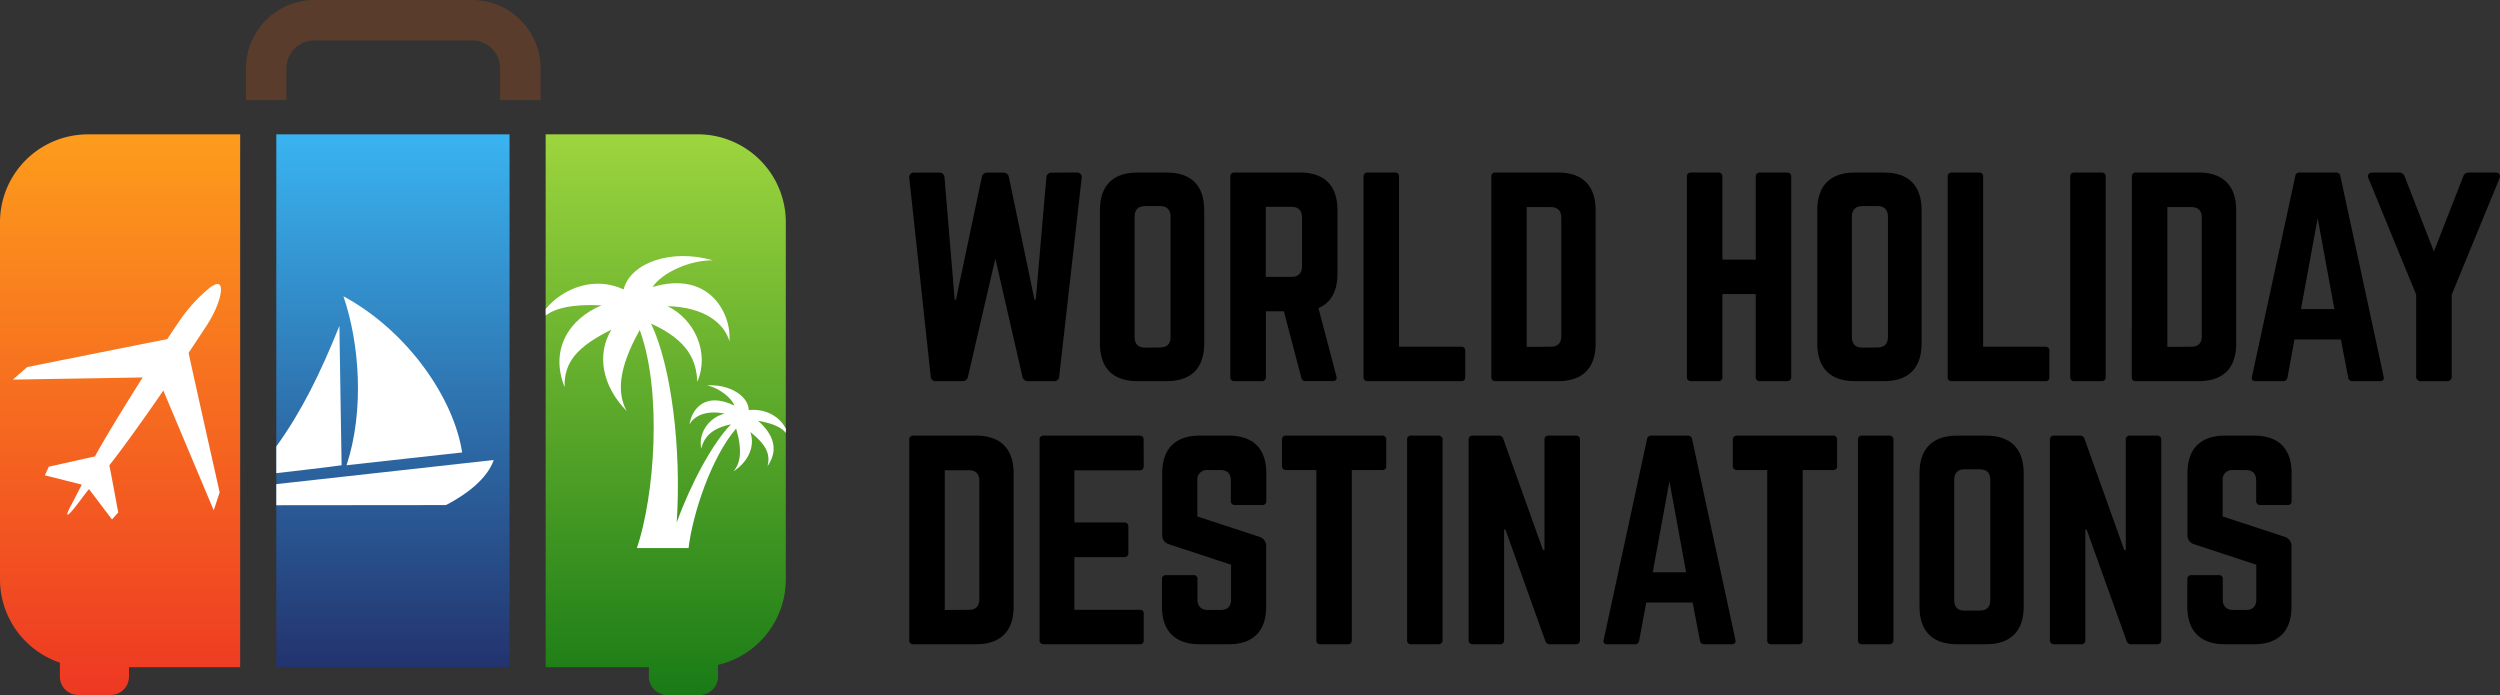 <svg id="Layer_1" data-name="Layer 1" xmlns="http://www.w3.org/2000/svg" xmlns:xlink="http://www.w3.org/1999/xlink" viewBox="0 0 946.34 263.07"><rect x="0" y="0" width="946.34" height="263.07" fill="#333333" stroke="none"/><defs><style>.cls-1{fill:#593c2c;}.cls-2{fill:url(#linear-gradient);}.cls-3{fill:url(#linear-gradient-2);}.cls-4{fill:url(#linear-gradient-3);}.cls-5{fill:#fff;}</style><linearGradient id="linear-gradient" x1="45.46" y1="263.07" x2="45.46" y2="50.86" gradientUnits="userSpaceOnUse"><stop offset="0" stop-color="#ee3823"/><stop offset="0.99" stop-color="#fd9b1c"/></linearGradient><linearGradient id="linear-gradient-2" x1="148.73" y1="252.56" x2="148.73" y2="50.86" gradientUnits="userSpaceOnUse"><stop offset="0" stop-color="#23336e"/><stop offset="1" stop-color="#39b4f1"/></linearGradient><linearGradient id="linear-gradient-3" x1="252.01" y1="263.07" x2="252.01" y2="50.85" gradientUnits="userSpaceOnUse"><stop offset="0" stop-color="#197b16"/><stop offset="1" stop-color="#9dd53e"/></linearGradient></defs><path d="M407.57,65.31a1.74,1.74,0,0,1,1.88,2.08l-8.49,75a1.82,1.82,0,0,1-2.07,1.87h-9.68A2.05,2.05,0,0,1,387,142.5L376.78,97.89,366.41,142.6a2,2,0,0,1-2.17,1.68h-9.87a1.82,1.82,0,0,1-2.07-1.87l-8.1-75a1.74,1.74,0,0,1,1.88-2.08h9.38a1.92,1.92,0,0,1,2.07,1.88l3.85,46.19h.49l9.77-46.29a2.06,2.06,0,0,1,2.18-1.78h5.92a2.06,2.06,0,0,1,2.17,1.78l9.67,46.29h.5l4-46.19a1.93,1.93,0,0,1,2.08-1.88Z"/><path d="M416.36,79.53c0-9.28,4.93-14.22,14.21-14.22h11.06c9.28,0,14.21,4.94,14.21,14.22v50.54c0,9.28-4.93,14.21-14.21,14.21H430.57c-9.28,0-14.21-4.93-14.21-14.21Zm22.8,52c2.57,0,3.95-1.29,3.95-4V82c0-2.57-1.38-4-3.95-4h-5.73c-2.56,0-3.94,1.38-3.94,4v45.6c0,2.66,1.38,4,3.94,4Z"/><path d="M506.28,103.61c0,6.62-2.47,11-7.2,13l6.81,25.86c.29,1.19-.3,1.78-1.38,1.78H494.24a1.55,1.55,0,0,1-1.68-1.38L486,117.83h-6.81V142.7a1.45,1.45,0,0,1-1.58,1.58H467.29a1.46,1.46,0,0,1-1.58-1.58V66.89a1.46,1.46,0,0,1,1.58-1.58h24.78c9.28,0,14.21,4.94,14.21,14.22Zm-17.37,1.19c2.57,0,3.95-1.39,3.95-4V82.29c0-2.56-1.38-4-3.95-4h-9.77V104.8Z"/><path d="M529.58,131.25h23.49a1.41,1.41,0,0,1,1.58,1.58v9.87c0,1.09-.49,1.58-1.58,1.58H517.73a1.41,1.41,0,0,1-1.58-1.58V66.89a1.46,1.46,0,0,1,1.58-1.58H528a1.42,1.42,0,0,1,1.58,1.58Z"/><path d="M564.52,66.89a1.41,1.41,0,0,1,1.58-1.58h23.69c9.28,0,14.21,5,14.21,14.32v50.44c0,9.28-4.93,14.21-14.21,14.21H566.1c-1.09,0-1.58-.49-1.58-1.58ZM587,131.25c2.57,0,4-1.28,4-4V82.39c0-2.66-1.38-4-4-4h-9.08v52.91Z"/><path d="M664.61,66.89a1.46,1.46,0,0,1,1.58-1.58h10.17c1.18,0,1.68.6,1.68,1.58V142.7c0,1-.5,1.58-1.68,1.58H666.19a1.45,1.45,0,0,1-1.58-1.58V111.31H652V142.7a1.46,1.46,0,0,1-1.58,1.58H640.23c-1.19,0-1.68-.59-1.68-1.58V66.89c0-1,.49-1.58,1.68-1.58H650.4A1.46,1.46,0,0,1,652,66.89V98.28h12.63Z"/><path d="M687.91,79.53c0-9.28,4.93-14.22,14.21-14.22h11.06c9.27,0,14.21,4.94,14.21,14.22v50.54c0,9.28-4.94,14.21-14.21,14.21H702.12c-9.28,0-14.21-4.93-14.21-14.21Zm22.8,52c2.56,0,3.95-1.29,3.95-4V82c0-2.57-1.39-4-3.95-4H705c-2.56,0-4,1.38-4,4v45.6c0,2.66,1.39,4,4,4Z"/><path d="M750.69,131.25h23.49a1.41,1.41,0,0,1,1.58,1.58v9.87a1.37,1.37,0,0,1-1.58,1.58H738.84a1.41,1.41,0,0,1-1.58-1.58V66.89a1.46,1.46,0,0,1,1.58-1.58h10.27a1.42,1.42,0,0,1,1.58,1.58Z"/><path d="M795.5,65.31a1.46,1.46,0,0,1,1.58,1.58V142.7a1.45,1.45,0,0,1-1.58,1.58H785.23a1.4,1.4,0,0,1-1.57-1.58V66.89a1.41,1.41,0,0,1,1.57-1.58Z"/><path d="M807,66.89a1.41,1.41,0,0,1,1.58-1.58h23.69c9.28,0,14.21,5,14.21,14.32v50.44c0,9.28-4.93,14.21-14.21,14.21H808.53c-1.09,0-1.58-.49-1.58-1.58Zm22.51,64.36c2.56,0,3.94-1.28,3.94-4V82.39c0-2.66-1.38-4-3.94-4h-9.09v52.91Z"/><path d="M890.46,144.28a1.52,1.52,0,0,1-1.58-1.38l-2.77-14.41H868.54l-2.66,14.41a1.52,1.52,0,0,1-1.58,1.38H853.74c-1.09,0-1.58-.59-1.29-1.68l16.39-75.9a1.54,1.54,0,0,1,1.68-1.39h13.72a1.54,1.54,0,0,1,1.68,1.39l16.38,75.9c.2,1.09-.19,1.68-1.38,1.68ZM877.33,82.59,871,117h12.64Z"/><path d="M944.55,65.31c1.48,0,2.17.89,1.58,2.27l-18.06,43.93v30.8a1.77,1.77,0,0,1-2,2h-9.47a1.77,1.77,0,0,1-2-2v-30.8L896.58,67.58c-.59-1.38.1-2.27,1.58-2.27H908a2.16,2.16,0,0,1,2.27,1.58l11.05,28.33,11.06-28.33a2.16,2.16,0,0,1,2.27-1.58Z"/><path d="M344.2,166.48a1.41,1.41,0,0,1,1.58-1.58h23.69c9.28,0,14.22,5,14.22,14.31v50.45c0,9.27-4.94,14.21-14.22,14.21H345.78a1.37,1.37,0,0,1-1.58-1.58Zm22.51,64.36c2.56,0,4-1.28,4-4V182c0-2.67-1.39-4-4-4h-9.08v52.91Z"/><path d="M432.94,176.35c0,1-.39,1.68-1.58,1.68H406.69v19.74h18.85a1.48,1.48,0,0,1,1.58,1.68v9.77a1.48,1.48,0,0,1-1.58,1.68H406.69v19.94h24.67c1.19,0,1.58.49,1.58,1.58v9.87c0,1-.39,1.58-1.58,1.58H395a1.43,1.43,0,0,1-1.48-1.58V166.48A1.43,1.43,0,0,1,395,164.9h36.32c1.19,0,1.58.59,1.58,1.58Z"/><path d="M465.12,164.9c9.28,0,14.22,4.94,14.22,14.22v10.46a1.41,1.41,0,0,1-1.58,1.58H467.49a1.45,1.45,0,0,1-1.58-1.58v-7.7c0-2.57-1.28-3.95-4-3.95h-4.74a3.58,3.58,0,0,0-3.94,3.95V195.5l23.49,7.7a3.62,3.62,0,0,1,2.57,3.65v22.81c0,9.27-4.94,14.21-14.22,14.21H454.07c-9.18,0-14.22-4.94-14.22-14.21V219.29a1.41,1.41,0,0,1,1.58-1.58H451.7a1.38,1.38,0,0,1,1.58,1.58v7.6c0,2.67,1.48,4,3.94,4H462c2.57,0,4-1.28,4-4V213.76l-23.39-7.7a3.51,3.51,0,0,1-2.67-3.65V179.12c0-9.28,5-14.22,14.22-14.22Z"/><path d="M523.16,164.9a1.41,1.41,0,0,1,1.58,1.58v9.87a1.41,1.41,0,0,1-1.58,1.58H511.71v64.36c0,1.09-.49,1.58-1.58,1.58H499.87a1.41,1.41,0,0,1-1.58-1.58V177.93H486.84a1.45,1.45,0,0,1-1.58-1.58v-9.87a1.45,1.45,0,0,1,1.58-1.58Z"/><path d="M544.48,164.9a1.45,1.45,0,0,1,1.58,1.58v75.81a1.45,1.45,0,0,1-1.58,1.58H534.22a1.41,1.41,0,0,1-1.58-1.58V166.48a1.41,1.41,0,0,1,1.58-1.58Z"/><path d="M596.5,164.9a1.45,1.45,0,0,1,1.58,1.58v75.81a1.45,1.45,0,0,1-1.58,1.58h-9.77a1.71,1.71,0,0,1-1.78-1.28l-15.1-42.15h-.49v41.85a1.41,1.41,0,0,1-1.58,1.58H557.51a1.46,1.46,0,0,1-1.58-1.58V166.48a1.46,1.46,0,0,1,1.58-1.58h9.78a1.7,1.7,0,0,1,1.77,1.28l15,42h.59V166.48a1.41,1.41,0,0,1,1.58-1.58Z"/><path d="M645.07,243.87a1.52,1.52,0,0,1-1.58-1.38l-2.77-14.41H623.15l-2.66,14.41a1.52,1.52,0,0,1-1.58,1.38H608.35c-1.09,0-1.58-.59-1.29-1.68l16.39-75.91a1.54,1.54,0,0,1,1.68-1.38h13.72a1.54,1.54,0,0,1,1.68,1.38l16.38,75.91c.2,1.09-.19,1.68-1.38,1.68Zm-13.13-61.69-6.32,34.44h12.64Z"/><path d="M693.83,164.9a1.41,1.41,0,0,1,1.58,1.58v9.87a1.41,1.41,0,0,1-1.58,1.58H682.38v64.36c0,1.09-.49,1.58-1.58,1.58H670.54a1.41,1.41,0,0,1-1.58-1.58V177.93H657.51a1.45,1.45,0,0,1-1.58-1.58v-9.87a1.45,1.45,0,0,1,1.58-1.58Z"/><path d="M715.15,164.9a1.45,1.45,0,0,1,1.58,1.58v75.81a1.45,1.45,0,0,1-1.58,1.58H704.89a1.41,1.41,0,0,1-1.58-1.58V166.48a1.41,1.41,0,0,1,1.58-1.58Z"/><path d="M726.6,179.12c0-9.28,4.94-14.22,14.22-14.22h11c9.28,0,14.22,4.94,14.22,14.22v50.54c0,9.27-4.94,14.21-14.22,14.21h-11c-9.28,0-14.22-4.94-14.22-14.21Zm22.8,52c2.57,0,4-1.29,4-3.95V181.58c0-2.56-1.38-3.94-4-3.94h-5.72c-2.57,0-3.95,1.38-3.95,3.94v45.61c0,2.66,1.38,3.95,3.95,3.95Z"/><path d="M816.53,164.9a1.46,1.46,0,0,1,1.58,1.58v75.81a1.46,1.46,0,0,1-1.58,1.58h-9.78a1.7,1.7,0,0,1-1.77-1.28l-15.11-42.15h-.49v41.85a1.41,1.41,0,0,1-1.58,1.58H777.54a1.45,1.45,0,0,1-1.58-1.58V166.48a1.45,1.45,0,0,1,1.58-1.58h9.77a1.71,1.71,0,0,1,1.78,1.28l15,42h.59V166.48a1.41,1.41,0,0,1,1.58-1.58Z"/><path d="M853.25,164.9c9.27,0,14.21,4.94,14.21,14.22v10.46a1.41,1.41,0,0,1-1.58,1.58H855.61a1.45,1.45,0,0,1-1.57-1.58v-7.7c0-2.57-1.29-3.95-3.95-3.95h-4.74a3.59,3.59,0,0,0-4,3.95V195.5l23.49,7.7a3.62,3.62,0,0,1,2.57,3.65v22.81c0,9.27-4.94,14.21-14.21,14.21H842.19c-9.18,0-14.21-4.94-14.21-14.21V219.29a1.41,1.41,0,0,1,1.58-1.58h10.26a1.37,1.37,0,0,1,1.58,1.58v7.6c0,2.67,1.48,4,4,4h4.74c2.56,0,3.95-1.28,3.95-4V213.76l-23.4-7.7a3.51,3.51,0,0,1-2.66-3.65V179.12c0-9.28,5-14.22,14.21-14.22Z"/><path class="cls-1" d="M108.41,37.91v-12A10.61,10.61,0,0,1,119,15.3h59.72a10.61,10.61,0,0,1,10.6,10.6v12h15.3v-12A25.93,25.93,0,0,0,178.73,0H119a25.93,25.93,0,0,0-25.9,25.9v12Z"/><path class="cls-2" d="M90.91,50.86H33.28A33.27,33.27,0,0,0,0,84.13V219.28a33.29,33.29,0,0,0,22.67,31.55v5.3a6.94,6.94,0,0,0,6.94,6.94H41.89a6.94,6.94,0,0,0,6.94-6.94v-3.57H90.91Z"/><rect class="cls-3" x="104.59" y="50.86" width="88.29" height="201.7"/><path class="cls-4" d="M297.46,84.13V219.28a33.31,33.31,0,0,1-25.67,32.41v4.44a6.94,6.94,0,0,1-6.94,6.94H252.57a6.94,6.94,0,0,1-6.94-6.94v-3.57H206.55V50.85h57.64A33.28,33.28,0,0,1,297.46,84.13Z"/><path class="cls-5" d="M297.46,162.23v1.63c-1.59-1.94-4.46-3.53-10.51-4.58,5.52,4.87,8.1,10.63,3.59,17.19,1.19-4.69-.65-8.26-6.51-12.95,1.82,5.26-.54,11.09-6.38,14.91,2.58-3,3.49-7.78,1-16.21-9.44,10.94-16.5,32.45-18,45.25H241.09c6.59-19.46,9.74-58.92,1.07-82.55-8.27,14.77-8.56,24-4.93,30.68C227.8,146,225.8,134,231.44,124.8c-13,6.39-18,12.36-17.71,21.71-5.77-14.26,1.84-25.94,14-30.93-11.26-.53-17.31,1.06-21.15,3.79v-2.43c6.64-8,18.59-12.48,29.49-7.38,2.6-10.22,18.32-15.55,33.76-11-8.63-.17-19.33,4.7-22.81,10.11,21.3-6.43,29.91,9.81,29.11,20.54-1.91-6.77-9.43-13-23.46-13.3,10.07,4.8,16.11,17.41,11.28,28.63-.32-7.84-3.26-15.61-17.41-22l-.07,0c7.66,16.07,11.52,47.3,9.69,75.25,5.39-14.9,13.63-30.07,20.54-37.17h0c-7.86,1.63-10.22,5.22-11.26,9.15-1.19-6.21,3.28-11.9,8.9-13.2-7.11-1.42-11.61.88-13.33,4.09.79-5.51,5.7-12.65,17-7.11-1.15-3.12-6-6.78-10.39-7.66,8.31-.57,15.65,3.88,15.82,9.33C290,154.6,295.13,157.74,297.46,162.23Z"/><path class="cls-5" d="M129.31,176.11c-8.11,1.13-16.48,2-24.72,3V169c9.72-13.5,16.55-27.48,23.89-45.62C128.76,140.47,129,159.05,129.31,176.11Z"/><path class="cls-5" d="M131.18,176.11c14.45-1.55,29.3-3.3,43.76-4.84-3.12-20.39-20.49-45.89-44.94-59.12C136.11,130,138,155.39,131.18,176.11Z"/><path class="cls-5" d="M186.9,174.12c-2.49,7.19-10.42,13.11-18.08,17.07l-64.23.06v-8C132,180.25,159.55,177.14,186.9,174.12Z"/><path class="cls-5" d="M83,107.69c-.74-.5-2.07.09-3.66,1.28a58.43,58.43,0,0,0-8.52,8.61c-1.51,1.82-4.31,5.92-7.52,10.81-8.45,1.6-53,10.56-53,10.56l-5.44,4.74L54,142.88c-2,3.19-13.14,20.79-18.07,29.91-.26,0-17.46,3.88-17.46,3.88l-1.49,3.25,14,3.53c-1.67,3.16-2.48,4.84-4.12,7.9-2.3,4.28-1.69,4.67,1.43.79,1.43-1.77,3.31-4.48,5.39-7,.1.12,8.71,11.49,8.71,11.49L44.75,194s-3.19-17.47-3.38-17.84c6.55-8.24,17.9-24.53,20.45-28.34L80.9,193.18l2.25-6.82S74.28,147,71.39,133.57c2.71-4.07,5.12-7.71,6.69-10.11C83.31,115.44,84.58,108.75,83,107.69Z"/></svg>